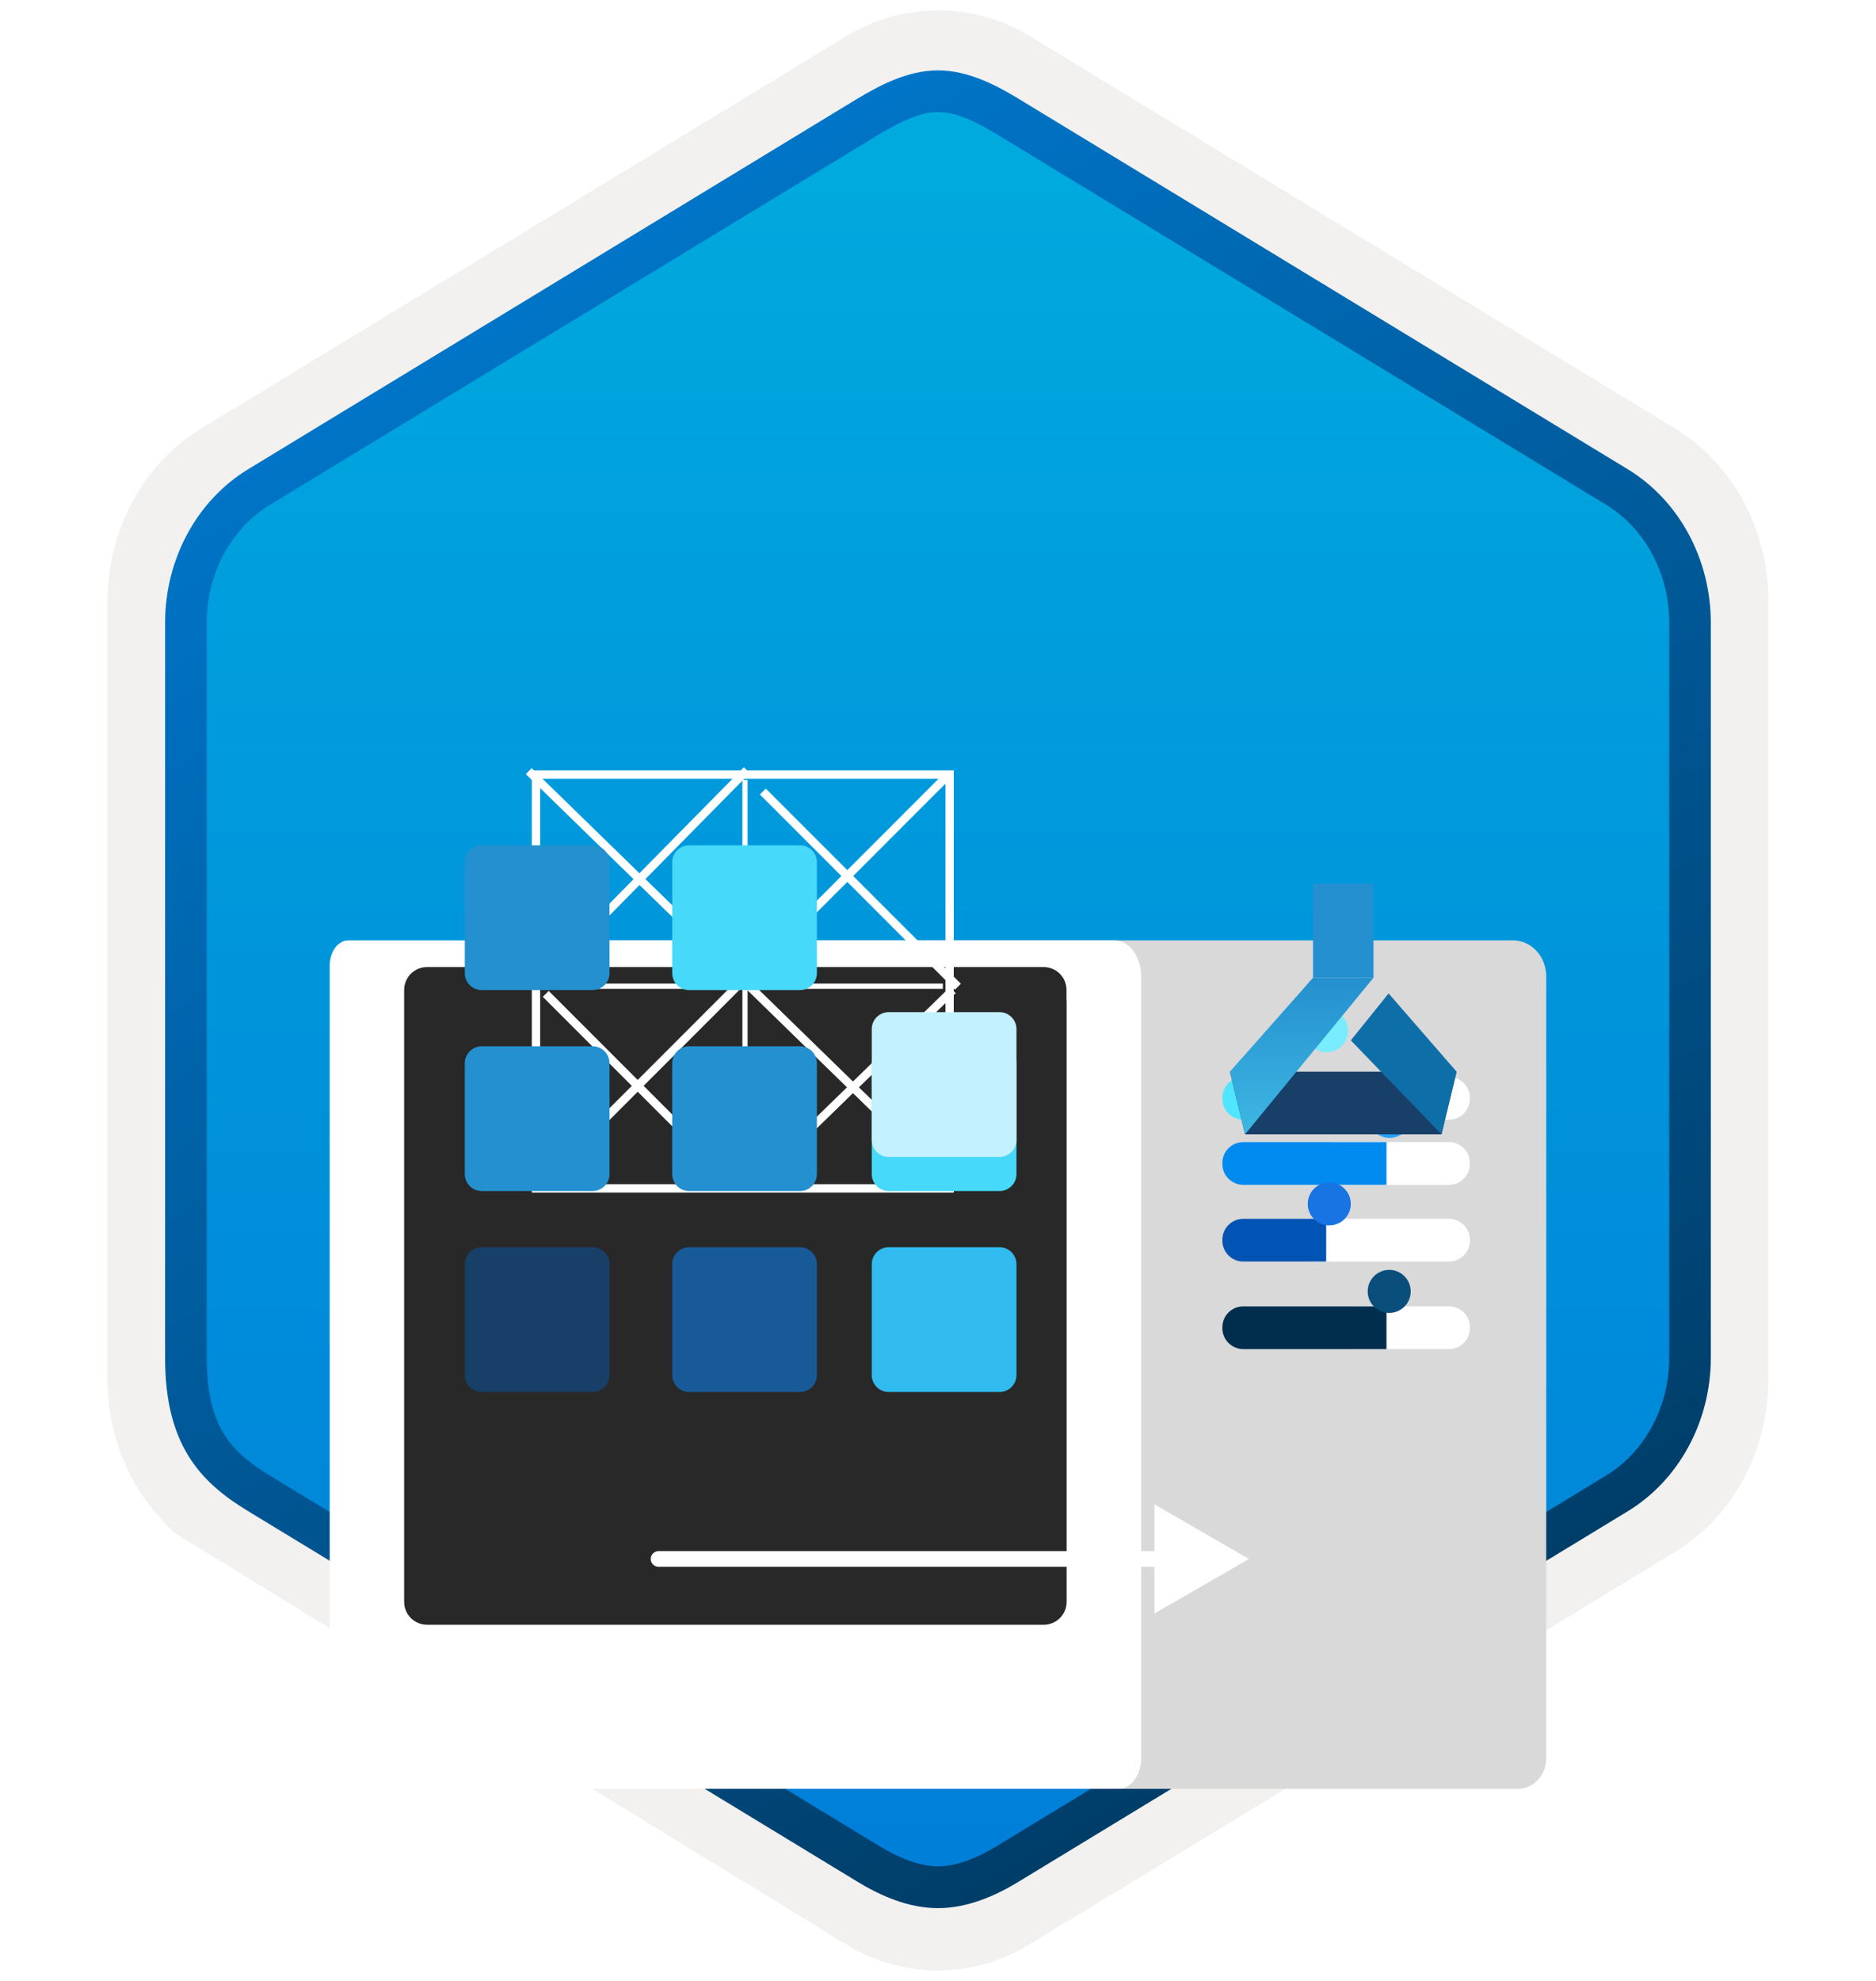 <svg width="180" height="190" viewBox="0 0 180 190" fill="none" xmlns="http://www.w3.org/2000/svg">
<g clip-path="url(#clip0_1551_11194)">
<path d="M90 189C93.06 189 96.07 188.15 98.73 186.53L160.7 148.87C166.24 145.5 169.67 139.17 169.67 132.33V57.62C169.67 50.8 166.24 44.46 160.7 41.08L98.73 3.42C93.4 0.18 86.58 0.2 81.28 3.42L19.31 41.1C13.77 44.47 10.32 50.8 10.32 57.64V132.34C10.32 138.1 12.77 143.52 16.87 147.09V147.12L81.28 186.55C83.92 188.15 86.94 189 90 189ZM90.65 7.95C92.6 7.95 95.08 9.16 96.79 10.21L157.55 47.4C161.3 49.68 163.42 56.28 163.42 61.03L162.79 132.33C162.79 137.08 159.59 141.35 155.84 143.63L95.44 180.01C92.01 182.1 89.22 182.1 85.78 180.01L24.57 143.54C20.82 141.26 17.8 137.06 17.8 132.33V58.69C17.8 53.95 20.53 49.06 24.3 46.77L84.88 10.21C86.58 9.17 88.7 7.95 90.65 7.95Z" fill="#F2F1F0"/>
<path fill-rule="evenodd" clip-rule="evenodd" d="M97.9 11.53C95.45 10.03 92.73 9.28 90 9.28C87.27 9.28 84.55 10.04 82.1 11.53L25.97 45.86C20.95 48.93 17.84 54.68 17.84 60.93V129.03C17.84 135.26 20.94 141.03 25.97 144.1L82.1 178.43C84.55 179.93 87.27 180.68 90 180.68C92.73 180.68 95.45 179.94 97.9 178.43L154.03 144.1C159.05 141.03 162.16 135.26 162.16 129.03V60.93C162.16 54.7 159.06 48.95 154.03 45.86L97.9 11.53Z" fill="url(#paint0_linear_1551_11194)"/>
<path fill-rule="evenodd" clip-rule="evenodd" d="M90 10.75C91.68 10.75 93.57 11.62 95.63 12.87L154.1 48.41C157.75 50.63 160.16 54.9 160.16 59.73V130.21C160.16 135.03 157.75 139.31 154.1 141.53L95.64 177.07C93.68 178.26 91.76 179.01 90.01 179.01C88.26 179.01 86.34 178.26 84.38 177.07L25.9 141.54C23.89 140.31 22.44 139.11 21.46 137.5C20.48 135.9 19.84 133.68 19.84 130.22V59.74C19.84 54.91 22.25 50.64 25.9 48.42L84.36 12.88C86.45 11.63 88.31 10.75 90 10.75ZM97.71 180.5L156.17 144.96C161.09 141.97 164.15 136.35 164.15 130.22V59.74C164.15 53.61 161.09 47.99 156.17 45L97.71 9.46C95.6 8.18 92.89 6.75 90 6.75C87.1 6.75 84.39 8.19 82.3 9.45H82.29L23.82 45C18.9 47.99 15.84 53.61 15.84 59.74V130.22C15.84 134.18 16.58 137.17 18.04 139.58C19.5 141.98 21.56 143.58 23.82 144.95L82.28 180.49C84.5 181.84 87.17 183.02 89.99 183.02C92.81 183.02 95.49 181.85 97.71 180.5Z" fill="url(#paint1_linear_1551_11194)"/>
<g filter="url(#filter0_ddddd_1551_11194)">
<path d="M51.429 133.127L51.429 56.608C51.429 56.291 51.486 55.977 51.599 55.685C51.711 55.392 51.875 55.126 52.082 54.902C52.289 54.678 52.535 54.5 52.806 54.379C53.076 54.258 53.366 54.195 53.659 54.195L145.172 54.195C146.017 54.195 146.827 54.559 147.425 55.205C148.022 55.851 148.358 56.728 148.358 57.642L148.358 132.644C148.358 133.421 148.073 134.166 147.565 134.716C147.057 135.265 146.368 135.574 145.65 135.574L53.659 135.574C53.361 135.583 53.064 135.527 52.787 135.407C52.511 135.287 52.26 135.106 52.05 134.876C51.841 134.647 51.678 134.373 51.571 134.072C51.464 133.77 51.415 133.449 51.429 133.127Z" fill="#D9D9D9"/>
<path d="M31.634 133.127L31.634 56.608C31.634 56.291 31.68 55.977 31.77 55.685C31.86 55.392 31.992 55.126 32.158 54.902C32.325 54.678 32.522 54.5 32.74 54.379C32.957 54.258 33.19 54.195 33.425 54.195L106.93 54.195C107.609 54.195 108.26 54.559 108.74 55.205C109.22 55.851 109.49 56.728 109.49 57.642L109.49 132.644C109.49 133.421 109.26 134.166 108.852 134.716C108.444 135.265 107.891 135.574 107.314 135.574L33.425 135.574C33.186 135.583 32.947 135.527 32.725 135.407C32.502 135.287 32.301 135.106 32.133 134.876C31.965 134.647 31.834 134.373 31.748 134.072C31.662 133.77 31.623 133.449 31.634 133.127Z" fill="white"/>
</g>
<g filter="url(#filter1_ddddd_1551_11194)">
<path fill-rule="evenodd" clip-rule="evenodd" d="M122.632 98.392H139.033C140.138 98.392 141.033 97.496 141.033 96.392V96.297C141.033 95.192 140.138 94.297 139.033 94.297H122.632V98.392Z" fill="white"/>
<path fill-rule="evenodd" clip-rule="evenodd" d="M117.285 96.392C117.285 97.496 118.181 98.392 119.285 98.392H127.245V94.297H119.285C118.181 94.297 117.285 95.192 117.285 96.297V96.392Z" fill="#50E6FF"/>
</g>
<g filter="url(#filter2_ddddd_1551_11194)">
<path fill-rule="evenodd" clip-rule="evenodd" d="M127.803 106.642H139.033C140.138 106.642 141.033 105.746 141.033 104.642V104.547C141.033 103.442 140.138 102.547 139.033 102.547H127.803V106.642Z" fill="white"/>
<path fill-rule="evenodd" clip-rule="evenodd" d="M117.285 104.642C117.285 105.746 118.181 106.642 119.285 106.642H133.032V102.547H119.285C118.181 102.547 117.285 103.442 117.285 104.547V104.642Z" fill="#018AF0"/>
</g>
<g filter="url(#filter3_ddddd_1551_11194)">
<path fill-rule="evenodd" clip-rule="evenodd" d="M125.748 115H139.034C140.138 115 141.034 114.105 141.034 113V112.906C141.034 111.801 140.138 110.906 139.034 110.906H125.748V115Z" fill="white"/>
<path fill-rule="evenodd" clip-rule="evenodd" d="M117.285 113C117.285 114.105 118.181 115 119.285 115H127.245V110.906H119.285C118.181 110.906 117.285 111.801 117.285 112.906V113Z" fill="#0153B4"/>
</g>
<g filter="url(#filter4_ddddd_1551_11194)">
<path fill-rule="evenodd" clip-rule="evenodd" d="M129.61 123.396H139.033C140.138 123.396 141.033 122.501 141.033 121.396V121.302C141.033 120.197 140.138 119.302 139.033 119.302H129.61V123.396Z" fill="white"/>
<path fill-rule="evenodd" clip-rule="evenodd" d="M117.285 121.396C117.285 122.501 118.181 123.396 119.285 123.396H133.032V119.302H119.285C118.181 119.302 117.285 120.197 117.285 121.302V121.396Z" fill="#012E4D"/>
</g>
<g filter="url(#filter5_dddddi_1551_11194)">
<circle cx="133.133" cy="104.582" r="2.064" fill="#28A3FF"/>
</g>
<g filter="url(#filter6_dddddi_1551_11194)">
<circle cx="127.341" cy="112.972" r="2.064" fill="#1874E2"/>
</g>
<g filter="url(#filter7_dddddi_1551_11194)">
<circle cx="133.094" cy="121.365" r="2.064" fill="#0A4E7C"/>
</g>
<g filter="url(#filter8_dddddi_1551_11194)">
<circle cx="127.087" cy="96.361" r="2.064" fill="#7AECFF"/>
</g>
<g filter="url(#filter9_ddddd_1551_11194)">
<path d="M131.784 64.771H125.985V73.781H131.784V64.771Z" fill="#2490CF"/>
<path d="M138.308 88.798H119.46L118.01 82.791H139.758L138.308 88.798Z" fill="#173F68"/>
<path d="M119.46 88.798L118.01 82.791L125.985 73.781H131.784L119.46 88.798Z" fill="url(#paint2_linear_1551_11194)"/>
<path d="M138.309 88.798L129.609 79.788L133.234 75.283L139.758 82.791L138.309 88.798Z" fill="#0E6EA8"/>
</g>
<g filter="url(#filter10_ddddd_1551_11194)">
<path d="M102.331 65.94V64.958C102.331 63.736 101.349 62.754 100.127 62.754H40.982C39.76 62.754 38.778 63.736 38.778 64.958V66.048V67.042V123.636C38.778 124.858 39.76 125.84 40.982 125.84H100.139C101.361 125.84 102.343 124.858 102.343 123.636V66.048C102.343 66.012 102.331 65.976 102.331 65.94Z" fill="#282828"/>
</g>
<rect x="51.426" y="74.296" width="39.687" height="39.687" stroke="white" stroke-width="0.8"/>
<path d="M90.933 74.38L51.322 114.021" stroke="white" stroke-width="0.8"/>
<line x1="91.415" y1="94.974" x2="71.89" y2="113.974" stroke="white" stroke-width="0.8"/>
<line y1="-0.4" x2="26.474" y2="-0.4" transform="matrix(0.707 0.707 0.707 -0.707 73.476 75.64)" stroke="white" stroke-width="0.8"/>
<line y1="-0.4" x2="26.474" y2="-0.4" transform="matrix(0.707 0.707 0.707 -0.707 52.646 95.044)" stroke="white" stroke-width="0.8"/>
<path d="M71.656 73.876L51.418 94.401" stroke="white" stroke-width="0.8"/>
<line y1="-0.4" x2="56.352" y2="-0.4" transform="matrix(-0.716 -0.698 -0.698 0.716 90.8 113.584)" stroke="white" stroke-width="0.8"/>
<path d="M71.482 74.802L71.482 112.913" stroke="white" stroke-width="0.5"/>
<path d="M90.464 94.593L51.37 94.593" stroke="white" stroke-width="0.5"/>
<g filter="url(#filter11_ddddd_1551_11194)">
<path d="M76.758 106.63H66.12C65.223 106.63 64.497 107.356 64.497 108.253V118.891C64.497 119.788 65.223 120.514 66.12 120.514H76.758C77.654 120.514 78.381 119.788 78.381 118.891V108.253C78.381 107.356 77.654 106.63 76.758 106.63Z" fill="#185A97"/>
<path d="M95.905 106.63H85.267C84.371 106.63 83.644 107.356 83.644 108.253V118.891C83.644 119.788 84.371 120.514 85.267 120.514H95.905C96.802 120.514 97.528 119.788 97.528 118.891V108.253C97.528 107.356 96.802 106.63 95.905 106.63Z" fill="#31BBEE"/>
<path d="M76.758 87.355H66.12C65.223 87.355 64.497 88.082 64.497 88.978V99.616C64.497 100.513 65.223 101.239 66.12 101.239H76.758C77.654 101.239 78.381 100.513 78.381 99.616V88.978C78.381 88.082 77.654 87.355 76.758 87.355Z" fill="#2490CF"/>
<path d="M95.905 87.355H85.267C84.371 87.355 83.644 88.082 83.644 88.978V99.616C83.644 100.513 84.371 101.239 85.267 101.239H95.905C96.802 101.239 97.528 100.513 97.528 99.616V88.978C97.528 88.082 96.802 87.355 95.905 87.355Z" fill="#46D9FA"/>
<path d="M56.858 106.63H46.221C45.324 106.63 44.597 107.356 44.597 108.253V118.891C44.597 119.788 45.324 120.514 46.221 120.514H56.858C57.755 120.514 58.482 119.788 58.482 118.891V108.253C58.482 107.356 57.755 106.63 56.858 106.63Z" fill="#173F68"/>
<path d="M56.858 87.355H46.221C45.324 87.355 44.597 88.082 44.597 88.978V99.616C44.597 100.513 45.324 101.239 46.221 101.239H56.858C57.755 101.239 58.482 100.513 58.482 99.616V88.978C58.482 88.082 57.755 87.355 56.858 87.355Z" fill="#2490CF"/>
<g filter="url(#filter12_ddddd_1551_11194)">
<path d="M95.905 68.08H85.267C84.371 68.08 83.644 68.807 83.644 69.703V80.341C83.644 81.238 84.371 81.965 85.267 81.965H95.905C96.802 81.965 97.528 81.238 97.528 80.341V69.703C97.528 68.807 96.802 68.08 95.905 68.08Z" fill="#C3F1FF"/>
</g>
<path d="M56.858 68.08H46.221C45.324 68.08 44.597 68.806 44.597 69.703V80.341C44.597 81.238 45.324 81.964 46.221 81.964H56.858C57.755 81.964 58.482 81.238 58.482 80.341V69.703C58.482 68.806 57.755 68.08 56.858 68.08Z" fill="#2490CF"/>
<path d="M76.758 68.08H66.12C65.223 68.08 64.497 68.807 64.497 69.703V80.341C64.497 81.238 65.223 81.965 66.12 81.965H76.758C77.654 81.965 78.381 81.238 78.381 80.341V69.703C78.381 68.807 77.654 68.08 76.758 68.08Z" fill="#46D9FA"/>
</g>
<path d="M112.298 149.528L63.188 149.528" stroke="white" stroke-width="1.5" stroke-miterlimit="10" stroke-linecap="round"/>
<path d="M110.768 144.29L119.838 149.53L110.768 154.76V144.29Z" fill="white"/>
</g>
<defs>
<filter id="filter0_ddddd_1551_11194" x="23.632" y="52.195" width="132.727" height="110.38" filterUnits="userSpaceOnUse" color-interpolation-filters="sRGB">
<feFlood flood-opacity="0" result="BackgroundImageFix"/>
<feColorMatrix in="SourceAlpha" type="matrix" values="0 0 0 0 0 0 0 0 0 0 0 0 0 0 0 0 0 0 127 0" result="hardAlpha"/>
<feOffset/>
<feColorMatrix type="matrix" values="0 0 0 0 0 0 0 0 0 0 0 0 0 0 0 0 0 0 0.1 0"/>
<feBlend mode="normal" in2="BackgroundImageFix" result="effect1_dropShadow_1551_11194"/>
<feColorMatrix in="SourceAlpha" type="matrix" values="0 0 0 0 0 0 0 0 0 0 0 0 0 0 0 0 0 0 127 0" result="hardAlpha"/>
<feOffset dy="1"/>
<feGaussianBlur stdDeviation="1.5"/>
<feColorMatrix type="matrix" values="0 0 0 0 0 0 0 0 0 0 0 0 0 0 0 0 0 0 0.1 0"/>
<feBlend mode="normal" in2="effect1_dropShadow_1551_11194" result="effect2_dropShadow_1551_11194"/>
<feColorMatrix in="SourceAlpha" type="matrix" values="0 0 0 0 0 0 0 0 0 0 0 0 0 0 0 0 0 0 127 0" result="hardAlpha"/>
<feOffset dy="5"/>
<feGaussianBlur stdDeviation="2.5"/>
<feColorMatrix type="matrix" values="0 0 0 0 0 0 0 0 0 0 0 0 0 0 0 0 0 0 0.09 0"/>
<feBlend mode="normal" in2="effect2_dropShadow_1551_11194" result="effect3_dropShadow_1551_11194"/>
<feColorMatrix in="SourceAlpha" type="matrix" values="0 0 0 0 0 0 0 0 0 0 0 0 0 0 0 0 0 0 127 0" result="hardAlpha"/>
<feOffset dy="11"/>
<feGaussianBlur stdDeviation="3"/>
<feColorMatrix type="matrix" values="0 0 0 0 0 0 0 0 0 0 0 0 0 0 0 0 0 0 0.05 0"/>
<feBlend mode="normal" in2="effect3_dropShadow_1551_11194" result="effect4_dropShadow_1551_11194"/>
<feColorMatrix in="SourceAlpha" type="matrix" values="0 0 0 0 0 0 0 0 0 0 0 0 0 0 0 0 0 0 127 0" result="hardAlpha"/>
<feOffset dy="19"/>
<feGaussianBlur stdDeviation="4"/>
<feColorMatrix type="matrix" values="0 0 0 0 0 0 0 0 0 0 0 0 0 0 0 0 0 0 0.01 0"/>
<feBlend mode="normal" in2="effect4_dropShadow_1551_11194" result="effect5_dropShadow_1551_11194"/>
<feBlend mode="normal" in="SourceGraphic" in2="effect5_dropShadow_1551_11194" result="shape"/>
</filter>
<filter id="filter1_ddddd_1551_11194" x="115.285" y="93.297" width="27.748" height="12.095" filterUnits="userSpaceOnUse" color-interpolation-filters="sRGB">
<feFlood flood-opacity="0" result="BackgroundImageFix"/>
<feColorMatrix in="SourceAlpha" type="matrix" values="0 0 0 0 0 0 0 0 0 0 0 0 0 0 0 0 0 0 127 0" result="hardAlpha"/>
<feOffset/>
<feColorMatrix type="matrix" values="0 0 0 0 0 0 0 0 0 0 0 0 0 0 0 0 0 0 0.1 0"/>
<feBlend mode="normal" in2="BackgroundImageFix" result="effect1_dropShadow_1551_11194"/>
<feColorMatrix in="SourceAlpha" type="matrix" values="0 0 0 0 0 0 0 0 0 0 0 0 0 0 0 0 0 0 127 0" result="hardAlpha"/>
<feOffset/>
<feGaussianBlur stdDeviation="0.5"/>
<feColorMatrix type="matrix" values="0 0 0 0 0 0 0 0 0 0 0 0 0 0 0 0 0 0 0.1 0"/>
<feBlend mode="normal" in2="effect1_dropShadow_1551_11194" result="effect2_dropShadow_1551_11194"/>
<feColorMatrix in="SourceAlpha" type="matrix" values="0 0 0 0 0 0 0 0 0 0 0 0 0 0 0 0 0 0 127 0" result="hardAlpha"/>
<feOffset dy="1"/>
<feGaussianBlur stdDeviation="0.5"/>
<feColorMatrix type="matrix" values="0 0 0 0 0 0 0 0 0 0 0 0 0 0 0 0 0 0 0.09 0"/>
<feBlend mode="normal" in2="effect2_dropShadow_1551_11194" result="effect3_dropShadow_1551_11194"/>
<feColorMatrix in="SourceAlpha" type="matrix" values="0 0 0 0 0 0 0 0 0 0 0 0 0 0 0 0 0 0 127 0" result="hardAlpha"/>
<feOffset dy="3"/>
<feGaussianBlur stdDeviation="1"/>
<feColorMatrix type="matrix" values="0 0 0 0 0 0 0 0 0 0 0 0 0 0 0 0 0 0 0.05 0"/>
<feBlend mode="normal" in2="effect3_dropShadow_1551_11194" result="effect4_dropShadow_1551_11194"/>
<feColorMatrix in="SourceAlpha" type="matrix" values="0 0 0 0 0 0 0 0 0 0 0 0 0 0 0 0 0 0 127 0" result="hardAlpha"/>
<feOffset dy="5"/>
<feGaussianBlur stdDeviation="1"/>
<feColorMatrix type="matrix" values="0 0 0 0 0 0 0 0 0 0 0 0 0 0 0 0 0 0 0.01 0"/>
<feBlend mode="normal" in2="effect4_dropShadow_1551_11194" result="effect5_dropShadow_1551_11194"/>
<feBlend mode="normal" in="SourceGraphic" in2="effect5_dropShadow_1551_11194" result="shape"/>
</filter>
<filter id="filter2_ddddd_1551_11194" x="116.285" y="101.547" width="25.748" height="10.095" filterUnits="userSpaceOnUse" color-interpolation-filters="sRGB">
<feFlood flood-opacity="0" result="BackgroundImageFix"/>
<feColorMatrix in="SourceAlpha" type="matrix" values="0 0 0 0 0 0 0 0 0 0 0 0 0 0 0 0 0 0 127 0" result="hardAlpha"/>
<feOffset/>
<feColorMatrix type="matrix" values="0 0 0 0 0 0 0 0 0 0 0 0 0 0 0 0 0 0 0.1 0"/>
<feBlend mode="normal" in2="BackgroundImageFix" result="effect1_dropShadow_1551_11194"/>
<feColorMatrix in="SourceAlpha" type="matrix" values="0 0 0 0 0 0 0 0 0 0 0 0 0 0 0 0 0 0 127 0" result="hardAlpha"/>
<feOffset/>
<feGaussianBlur stdDeviation="0.5"/>
<feColorMatrix type="matrix" values="0 0 0 0 0 0 0 0 0 0 0 0 0 0 0 0 0 0 0.1 0"/>
<feBlend mode="normal" in2="effect1_dropShadow_1551_11194" result="effect2_dropShadow_1551_11194"/>
<feColorMatrix in="SourceAlpha" type="matrix" values="0 0 0 0 0 0 0 0 0 0 0 0 0 0 0 0 0 0 127 0" result="hardAlpha"/>
<feOffset dy="1"/>
<feGaussianBlur stdDeviation="0.5"/>
<feColorMatrix type="matrix" values="0 0 0 0 0 0 0 0 0 0 0 0 0 0 0 0 0 0 0.09 0"/>
<feBlend mode="normal" in2="effect2_dropShadow_1551_11194" result="effect3_dropShadow_1551_11194"/>
<feColorMatrix in="SourceAlpha" type="matrix" values="0 0 0 0 0 0 0 0 0 0 0 0 0 0 0 0 0 0 127 0" result="hardAlpha"/>
<feOffset dy="2"/>
<feGaussianBlur stdDeviation="0.5"/>
<feColorMatrix type="matrix" values="0 0 0 0 0 0 0 0 0 0 0 0 0 0 0 0 0 0 0.05 0"/>
<feBlend mode="normal" in2="effect3_dropShadow_1551_11194" result="effect4_dropShadow_1551_11194"/>
<feColorMatrix in="SourceAlpha" type="matrix" values="0 0 0 0 0 0 0 0 0 0 0 0 0 0 0 0 0 0 127 0" result="hardAlpha"/>
<feOffset dy="4"/>
<feGaussianBlur stdDeviation="0.5"/>
<feColorMatrix type="matrix" values="0 0 0 0 0 0 0 0 0 0 0 0 0 0 0 0 0 0 0.01 0"/>
<feBlend mode="normal" in2="effect4_dropShadow_1551_11194" result="effect5_dropShadow_1551_11194"/>
<feBlend mode="normal" in="SourceGraphic" in2="effect5_dropShadow_1551_11194" result="shape"/>
</filter>
<filter id="filter3_ddddd_1551_11194" x="116.285" y="110.906" width="25.748" height="8.095" filterUnits="userSpaceOnUse" color-interpolation-filters="sRGB">
<feFlood flood-opacity="0" result="BackgroundImageFix"/>
<feColorMatrix in="SourceAlpha" type="matrix" values="0 0 0 0 0 0 0 0 0 0 0 0 0 0 0 0 0 0 127 0" result="hardAlpha"/>
<feOffset/>
<feColorMatrix type="matrix" values="0 0 0 0 0 0 0 0 0 0 0 0 0 0 0 0 0 0 0.1 0"/>
<feBlend mode="normal" in2="BackgroundImageFix" result="effect1_dropShadow_1551_11194"/>
<feColorMatrix in="SourceAlpha" type="matrix" values="0 0 0 0 0 0 0 0 0 0 0 0 0 0 0 0 0 0 127 0" result="hardAlpha"/>
<feOffset/>
<feColorMatrix type="matrix" values="0 0 0 0 0 0 0 0 0 0 0 0 0 0 0 0 0 0 0.1 0"/>
<feBlend mode="normal" in2="effect1_dropShadow_1551_11194" result="effect2_dropShadow_1551_11194"/>
<feColorMatrix in="SourceAlpha" type="matrix" values="0 0 0 0 0 0 0 0 0 0 0 0 0 0 0 0 0 0 127 0" result="hardAlpha"/>
<feOffset dy="1"/>
<feGaussianBlur stdDeviation="0.5"/>
<feColorMatrix type="matrix" values="0 0 0 0 0 0 0 0 0 0 0 0 0 0 0 0 0 0 0.09 0"/>
<feBlend mode="normal" in2="effect2_dropShadow_1551_11194" result="effect3_dropShadow_1551_11194"/>
<feColorMatrix in="SourceAlpha" type="matrix" values="0 0 0 0 0 0 0 0 0 0 0 0 0 0 0 0 0 0 127 0" result="hardAlpha"/>
<feOffset dy="2"/>
<feGaussianBlur stdDeviation="0.5"/>
<feColorMatrix type="matrix" values="0 0 0 0 0 0 0 0 0 0 0 0 0 0 0 0 0 0 0.05 0"/>
<feBlend mode="normal" in2="effect3_dropShadow_1551_11194" result="effect4_dropShadow_1551_11194"/>
<feColorMatrix in="SourceAlpha" type="matrix" values="0 0 0 0 0 0 0 0 0 0 0 0 0 0 0 0 0 0 127 0" result="hardAlpha"/>
<feOffset dy="3"/>
<feGaussianBlur stdDeviation="0.5"/>
<feColorMatrix type="matrix" values="0 0 0 0 0 0 0 0 0 0 0 0 0 0 0 0 0 0 0.01 0"/>
<feBlend mode="normal" in2="effect4_dropShadow_1551_11194" result="effect5_dropShadow_1551_11194"/>
<feBlend mode="normal" in="SourceGraphic" in2="effect5_dropShadow_1551_11194" result="shape"/>
</filter>
<filter id="filter4_ddddd_1551_11194" x="116.285" y="119.302" width="25.748" height="8.095" filterUnits="userSpaceOnUse" color-interpolation-filters="sRGB">
<feFlood flood-opacity="0" result="BackgroundImageFix"/>
<feColorMatrix in="SourceAlpha" type="matrix" values="0 0 0 0 0 0 0 0 0 0 0 0 0 0 0 0 0 0 127 0" result="hardAlpha"/>
<feOffset/>
<feColorMatrix type="matrix" values="0 0 0 0 0 0 0 0 0 0 0 0 0 0 0 0 0 0 0.1 0"/>
<feBlend mode="normal" in2="BackgroundImageFix" result="effect1_dropShadow_1551_11194"/>
<feColorMatrix in="SourceAlpha" type="matrix" values="0 0 0 0 0 0 0 0 0 0 0 0 0 0 0 0 0 0 127 0" result="hardAlpha"/>
<feOffset/>
<feColorMatrix type="matrix" values="0 0 0 0 0 0 0 0 0 0 0 0 0 0 0 0 0 0 0.1 0"/>
<feBlend mode="normal" in2="effect1_dropShadow_1551_11194" result="effect2_dropShadow_1551_11194"/>
<feColorMatrix in="SourceAlpha" type="matrix" values="0 0 0 0 0 0 0 0 0 0 0 0 0 0 0 0 0 0 127 0" result="hardAlpha"/>
<feOffset dy="1"/>
<feGaussianBlur stdDeviation="0.5"/>
<feColorMatrix type="matrix" values="0 0 0 0 0 0 0 0 0 0 0 0 0 0 0 0 0 0 0.09 0"/>
<feBlend mode="normal" in2="effect2_dropShadow_1551_11194" result="effect3_dropShadow_1551_11194"/>
<feColorMatrix in="SourceAlpha" type="matrix" values="0 0 0 0 0 0 0 0 0 0 0 0 0 0 0 0 0 0 127 0" result="hardAlpha"/>
<feOffset dy="2"/>
<feGaussianBlur stdDeviation="0.5"/>
<feColorMatrix type="matrix" values="0 0 0 0 0 0 0 0 0 0 0 0 0 0 0 0 0 0 0.05 0"/>
<feBlend mode="normal" in2="effect3_dropShadow_1551_11194" result="effect4_dropShadow_1551_11194"/>
<feColorMatrix in="SourceAlpha" type="matrix" values="0 0 0 0 0 0 0 0 0 0 0 0 0 0 0 0 0 0 127 0" result="hardAlpha"/>
<feOffset dy="3"/>
<feGaussianBlur stdDeviation="0.5"/>
<feColorMatrix type="matrix" values="0 0 0 0 0 0 0 0 0 0 0 0 0 0 0 0 0 0 0.01 0"/>
<feBlend mode="normal" in2="effect4_dropShadow_1551_11194" result="effect5_dropShadow_1551_11194"/>
<feBlend mode="normal" in="SourceGraphic" in2="effect5_dropShadow_1551_11194" result="shape"/>
</filter>
<filter id="filter5_dddddi_1551_11194" x="130.069" y="101.518" width="6.128" height="7.128" filterUnits="userSpaceOnUse" color-interpolation-filters="sRGB">
<feFlood flood-opacity="0" result="BackgroundImageFix"/>
<feColorMatrix in="SourceAlpha" type="matrix" values="0 0 0 0 0 0 0 0 0 0 0 0 0 0 0 0 0 0 127 0" result="hardAlpha"/>
<feOffset/>
<feColorMatrix type="matrix" values="0 0 0 0 0 0 0 0 0 0 0 0 0 0 0 0 0 0 0.1 0"/>
<feBlend mode="normal" in2="BackgroundImageFix" result="effect1_dropShadow_1551_11194"/>
<feColorMatrix in="SourceAlpha" type="matrix" values="0 0 0 0 0 0 0 0 0 0 0 0 0 0 0 0 0 0 127 0" result="hardAlpha"/>
<feOffset/>
<feColorMatrix type="matrix" values="0 0 0 0 0 0 0 0 0 0 0 0 0 0 0 0 0 0 0.1 0"/>
<feBlend mode="normal" in2="effect1_dropShadow_1551_11194" result="effect2_dropShadow_1551_11194"/>
<feColorMatrix in="SourceAlpha" type="matrix" values="0 0 0 0 0 0 0 0 0 0 0 0 0 0 0 0 0 0 127 0" result="hardAlpha"/>
<feOffset/>
<feGaussianBlur stdDeviation="0.5"/>
<feColorMatrix type="matrix" values="0 0 0 0 0 0 0 0 0 0 0 0 0 0 0 0 0 0 0.09 0"/>
<feBlend mode="normal" in2="effect2_dropShadow_1551_11194" result="effect3_dropShadow_1551_11194"/>
<feColorMatrix in="SourceAlpha" type="matrix" values="0 0 0 0 0 0 0 0 0 0 0 0 0 0 0 0 0 0 127 0" result="hardAlpha"/>
<feOffset dy="1"/>
<feGaussianBlur stdDeviation="0.5"/>
<feColorMatrix type="matrix" values="0 0 0 0 0 0 0 0 0 0 0 0 0 0 0 0 0 0 0.05 0"/>
<feBlend mode="normal" in2="effect3_dropShadow_1551_11194" result="effect4_dropShadow_1551_11194"/>
<feColorMatrix in="SourceAlpha" type="matrix" values="0 0 0 0 0 0 0 0 0 0 0 0 0 0 0 0 0 0 127 0" result="hardAlpha"/>
<feOffset dy="1"/>
<feGaussianBlur stdDeviation="0.5"/>
<feColorMatrix type="matrix" values="0 0 0 0 0 0 0 0 0 0 0 0 0 0 0 0 0 0 0.01 0"/>
<feBlend mode="normal" in2="effect4_dropShadow_1551_11194" result="effect5_dropShadow_1551_11194"/>
<feBlend mode="normal" in="SourceGraphic" in2="effect5_dropShadow_1551_11194" result="shape"/>
<feColorMatrix in="SourceAlpha" type="matrix" values="0 0 0 0 0 0 0 0 0 0 0 0 0 0 0 0 0 0 127 0" result="hardAlpha"/>
<feOffset dx="0.2" dy="0.5"/>
<feGaussianBlur stdDeviation="0.25"/>
<feComposite in2="hardAlpha" operator="arithmetic" k2="-1" k3="1"/>
<feColorMatrix type="matrix" values="0 0 0 0 1 0 0 0 0 1 0 0 0 0 1 0 0 0 0.1 0"/>
<feBlend mode="normal" in2="shape" result="effect6_innerShadow_1551_11194"/>
</filter>
<filter id="filter6_dddddi_1551_11194" x="124.277" y="109.908" width="6.128" height="7.128" filterUnits="userSpaceOnUse" color-interpolation-filters="sRGB">
<feFlood flood-opacity="0" result="BackgroundImageFix"/>
<feColorMatrix in="SourceAlpha" type="matrix" values="0 0 0 0 0 0 0 0 0 0 0 0 0 0 0 0 0 0 127 0" result="hardAlpha"/>
<feOffset/>
<feColorMatrix type="matrix" values="0 0 0 0 0 0 0 0 0 0 0 0 0 0 0 0 0 0 0.1 0"/>
<feBlend mode="normal" in2="BackgroundImageFix" result="effect1_dropShadow_1551_11194"/>
<feColorMatrix in="SourceAlpha" type="matrix" values="0 0 0 0 0 0 0 0 0 0 0 0 0 0 0 0 0 0 127 0" result="hardAlpha"/>
<feOffset/>
<feColorMatrix type="matrix" values="0 0 0 0 0 0 0 0 0 0 0 0 0 0 0 0 0 0 0.1 0"/>
<feBlend mode="normal" in2="effect1_dropShadow_1551_11194" result="effect2_dropShadow_1551_11194"/>
<feColorMatrix in="SourceAlpha" type="matrix" values="0 0 0 0 0 0 0 0 0 0 0 0 0 0 0 0 0 0 127 0" result="hardAlpha"/>
<feOffset/>
<feGaussianBlur stdDeviation="0.5"/>
<feColorMatrix type="matrix" values="0 0 0 0 0 0 0 0 0 0 0 0 0 0 0 0 0 0 0.09 0"/>
<feBlend mode="normal" in2="effect2_dropShadow_1551_11194" result="effect3_dropShadow_1551_11194"/>
<feColorMatrix in="SourceAlpha" type="matrix" values="0 0 0 0 0 0 0 0 0 0 0 0 0 0 0 0 0 0 127 0" result="hardAlpha"/>
<feOffset dy="1"/>
<feGaussianBlur stdDeviation="0.5"/>
<feColorMatrix type="matrix" values="0 0 0 0 0 0 0 0 0 0 0 0 0 0 0 0 0 0 0.05 0"/>
<feBlend mode="normal" in2="effect3_dropShadow_1551_11194" result="effect4_dropShadow_1551_11194"/>
<feColorMatrix in="SourceAlpha" type="matrix" values="0 0 0 0 0 0 0 0 0 0 0 0 0 0 0 0 0 0 127 0" result="hardAlpha"/>
<feOffset dy="1"/>
<feGaussianBlur stdDeviation="0.5"/>
<feColorMatrix type="matrix" values="0 0 0 0 0 0 0 0 0 0 0 0 0 0 0 0 0 0 0.01 0"/>
<feBlend mode="normal" in2="effect4_dropShadow_1551_11194" result="effect5_dropShadow_1551_11194"/>
<feBlend mode="normal" in="SourceGraphic" in2="effect5_dropShadow_1551_11194" result="shape"/>
<feColorMatrix in="SourceAlpha" type="matrix" values="0 0 0 0 0 0 0 0 0 0 0 0 0 0 0 0 0 0 127 0" result="hardAlpha"/>
<feOffset dx="0.2" dy="0.5"/>
<feGaussianBlur stdDeviation="0.25"/>
<feComposite in2="hardAlpha" operator="arithmetic" k2="-1" k3="1"/>
<feColorMatrix type="matrix" values="0 0 0 0 1 0 0 0 0 1 0 0 0 0 1 0 0 0 0.1 0"/>
<feBlend mode="normal" in2="shape" result="effect6_innerShadow_1551_11194"/>
</filter>
<filter id="filter7_dddddi_1551_11194" x="130.03" y="118.301" width="6.128" height="7.128" filterUnits="userSpaceOnUse" color-interpolation-filters="sRGB">
<feFlood flood-opacity="0" result="BackgroundImageFix"/>
<feColorMatrix in="SourceAlpha" type="matrix" values="0 0 0 0 0 0 0 0 0 0 0 0 0 0 0 0 0 0 127 0" result="hardAlpha"/>
<feOffset/>
<feColorMatrix type="matrix" values="0 0 0 0 0 0 0 0 0 0 0 0 0 0 0 0 0 0 0.1 0"/>
<feBlend mode="normal" in2="BackgroundImageFix" result="effect1_dropShadow_1551_11194"/>
<feColorMatrix in="SourceAlpha" type="matrix" values="0 0 0 0 0 0 0 0 0 0 0 0 0 0 0 0 0 0 127 0" result="hardAlpha"/>
<feOffset/>
<feColorMatrix type="matrix" values="0 0 0 0 0 0 0 0 0 0 0 0 0 0 0 0 0 0 0.1 0"/>
<feBlend mode="normal" in2="effect1_dropShadow_1551_11194" result="effect2_dropShadow_1551_11194"/>
<feColorMatrix in="SourceAlpha" type="matrix" values="0 0 0 0 0 0 0 0 0 0 0 0 0 0 0 0 0 0 127 0" result="hardAlpha"/>
<feOffset/>
<feGaussianBlur stdDeviation="0.5"/>
<feColorMatrix type="matrix" values="0 0 0 0 0 0 0 0 0 0 0 0 0 0 0 0 0 0 0.09 0"/>
<feBlend mode="normal" in2="effect2_dropShadow_1551_11194" result="effect3_dropShadow_1551_11194"/>
<feColorMatrix in="SourceAlpha" type="matrix" values="0 0 0 0 0 0 0 0 0 0 0 0 0 0 0 0 0 0 127 0" result="hardAlpha"/>
<feOffset dy="1"/>
<feGaussianBlur stdDeviation="0.5"/>
<feColorMatrix type="matrix" values="0 0 0 0 0 0 0 0 0 0 0 0 0 0 0 0 0 0 0.05 0"/>
<feBlend mode="normal" in2="effect3_dropShadow_1551_11194" result="effect4_dropShadow_1551_11194"/>
<feColorMatrix in="SourceAlpha" type="matrix" values="0 0 0 0 0 0 0 0 0 0 0 0 0 0 0 0 0 0 127 0" result="hardAlpha"/>
<feOffset dy="1"/>
<feGaussianBlur stdDeviation="0.5"/>
<feColorMatrix type="matrix" values="0 0 0 0 0 0 0 0 0 0 0 0 0 0 0 0 0 0 0.01 0"/>
<feBlend mode="normal" in2="effect4_dropShadow_1551_11194" result="effect5_dropShadow_1551_11194"/>
<feBlend mode="normal" in="SourceGraphic" in2="effect5_dropShadow_1551_11194" result="shape"/>
<feColorMatrix in="SourceAlpha" type="matrix" values="0 0 0 0 0 0 0 0 0 0 0 0 0 0 0 0 0 0 127 0" result="hardAlpha"/>
<feOffset dx="0.2" dy="0.5"/>
<feGaussianBlur stdDeviation="0.25"/>
<feComposite in2="hardAlpha" operator="arithmetic" k2="-1" k3="1"/>
<feColorMatrix type="matrix" values="0 0 0 0 1 0 0 0 0 1 0 0 0 0 1 0 0 0 0.1 0"/>
<feBlend mode="normal" in2="shape" result="effect6_innerShadow_1551_11194"/>
</filter>
<filter id="filter8_dddddi_1551_11194" x="124.023" y="93.297" width="6.128" height="7.128" filterUnits="userSpaceOnUse" color-interpolation-filters="sRGB">
<feFlood flood-opacity="0" result="BackgroundImageFix"/>
<feColorMatrix in="SourceAlpha" type="matrix" values="0 0 0 0 0 0 0 0 0 0 0 0 0 0 0 0 0 0 127 0" result="hardAlpha"/>
<feOffset/>
<feColorMatrix type="matrix" values="0 0 0 0 0 0 0 0 0 0 0 0 0 0 0 0 0 0 0.1 0"/>
<feBlend mode="normal" in2="BackgroundImageFix" result="effect1_dropShadow_1551_11194"/>
<feColorMatrix in="SourceAlpha" type="matrix" values="0 0 0 0 0 0 0 0 0 0 0 0 0 0 0 0 0 0 127 0" result="hardAlpha"/>
<feOffset/>
<feColorMatrix type="matrix" values="0 0 0 0 0 0 0 0 0 0 0 0 0 0 0 0 0 0 0.1 0"/>
<feBlend mode="normal" in2="effect1_dropShadow_1551_11194" result="effect2_dropShadow_1551_11194"/>
<feColorMatrix in="SourceAlpha" type="matrix" values="0 0 0 0 0 0 0 0 0 0 0 0 0 0 0 0 0 0 127 0" result="hardAlpha"/>
<feOffset/>
<feGaussianBlur stdDeviation="0.5"/>
<feColorMatrix type="matrix" values="0 0 0 0 0 0 0 0 0 0 0 0 0 0 0 0 0 0 0.09 0"/>
<feBlend mode="normal" in2="effect2_dropShadow_1551_11194" result="effect3_dropShadow_1551_11194"/>
<feColorMatrix in="SourceAlpha" type="matrix" values="0 0 0 0 0 0 0 0 0 0 0 0 0 0 0 0 0 0 127 0" result="hardAlpha"/>
<feOffset dy="1"/>
<feGaussianBlur stdDeviation="0.5"/>
<feColorMatrix type="matrix" values="0 0 0 0 0 0 0 0 0 0 0 0 0 0 0 0 0 0 0.05 0"/>
<feBlend mode="normal" in2="effect3_dropShadow_1551_11194" result="effect4_dropShadow_1551_11194"/>
<feColorMatrix in="SourceAlpha" type="matrix" values="0 0 0 0 0 0 0 0 0 0 0 0 0 0 0 0 0 0 127 0" result="hardAlpha"/>
<feOffset dy="1"/>
<feGaussianBlur stdDeviation="0.5"/>
<feColorMatrix type="matrix" values="0 0 0 0 0 0 0 0 0 0 0 0 0 0 0 0 0 0 0.01 0"/>
<feBlend mode="normal" in2="effect4_dropShadow_1551_11194" result="effect5_dropShadow_1551_11194"/>
<feBlend mode="normal" in="SourceGraphic" in2="effect5_dropShadow_1551_11194" result="shape"/>
<feColorMatrix in="SourceAlpha" type="matrix" values="0 0 0 0 0 0 0 0 0 0 0 0 0 0 0 0 0 0 127 0" result="hardAlpha"/>
<feOffset dx="0.2" dy="0.5"/>
<feGaussianBlur stdDeviation="0.25"/>
<feComposite in2="hardAlpha" operator="arithmetic" k2="-1" k3="1"/>
<feColorMatrix type="matrix" values="0 0 0 0 1 0 0 0 0 1 0 0 0 0 1 0 0 0 0.1 0"/>
<feBlend mode="normal" in2="shape" result="effect6_innerShadow_1551_11194"/>
</filter>
<filter id="filter9_ddddd_1551_11194" x="113.285" y="64.771" width="31.198" height="38.026" filterUnits="userSpaceOnUse" color-interpolation-filters="sRGB">
<feFlood flood-opacity="0" result="BackgroundImageFix"/>
<feColorMatrix in="SourceAlpha" type="matrix" values="0 0 0 0 0 0 0 0 0 0 0 0 0 0 0 0 0 0 127 0" result="hardAlpha"/>
<feOffset/>
<feColorMatrix type="matrix" values="0 0 0 0 0 0 0 0 0 0 0 0 0 0 0 0 0 0 0.1 0"/>
<feBlend mode="normal" in2="BackgroundImageFix" result="effect1_dropShadow_1551_11194"/>
<feColorMatrix in="SourceAlpha" type="matrix" values="0 0 0 0 0 0 0 0 0 0 0 0 0 0 0 0 0 0 127 0" result="hardAlpha"/>
<feOffset dy="1"/>
<feGaussianBlur stdDeviation="0.5"/>
<feColorMatrix type="matrix" values="0 0 0 0 0 0 0 0 0 0 0 0 0 0 0 0 0 0 0.1 0"/>
<feBlend mode="normal" in2="effect1_dropShadow_1551_11194" result="effect2_dropShadow_1551_11194"/>
<feColorMatrix in="SourceAlpha" type="matrix" values="0 0 0 0 0 0 0 0 0 0 0 0 0 0 0 0 0 0 127 0" result="hardAlpha"/>
<feOffset dy="3"/>
<feGaussianBlur stdDeviation="1.5"/>
<feColorMatrix type="matrix" values="0 0 0 0 0 0 0 0 0 0 0 0 0 0 0 0 0 0 0.09 0"/>
<feBlend mode="normal" in2="effect2_dropShadow_1551_11194" result="effect3_dropShadow_1551_11194"/>
<feColorMatrix in="SourceAlpha" type="matrix" values="0 0 0 0 0 0 0 0 0 0 0 0 0 0 0 0 0 0 127 0" result="hardAlpha"/>
<feOffset dy="6"/>
<feGaussianBlur stdDeviation="1.5"/>
<feColorMatrix type="matrix" values="0 0 0 0 0 0 0 0 0 0 0 0 0 0 0 0 0 0 0.05 0"/>
<feBlend mode="normal" in2="effect3_dropShadow_1551_11194" result="effect4_dropShadow_1551_11194"/>
<feColorMatrix in="SourceAlpha" type="matrix" values="0 0 0 0 0 0 0 0 0 0 0 0 0 0 0 0 0 0 127 0" result="hardAlpha"/>
<feOffset dy="10"/>
<feGaussianBlur stdDeviation="2"/>
<feColorMatrix type="matrix" values="0 0 0 0 0 0 0 0 0 0 0 0 0 0 0 0 0 0 0.01 0"/>
<feBlend mode="normal" in2="effect4_dropShadow_1551_11194" result="effect5_dropShadow_1551_11194"/>
<feBlend mode="normal" in="SourceGraphic" in2="effect5_dropShadow_1551_11194" result="shape"/>
</filter>
<filter id="filter10_ddddd_1551_11194" x="32.778" y="61.754" width="75.565" height="86.086" filterUnits="userSpaceOnUse" color-interpolation-filters="sRGB">
<feFlood flood-opacity="0" result="BackgroundImageFix"/>
<feColorMatrix in="SourceAlpha" type="matrix" values="0 0 0 0 0 0 0 0 0 0 0 0 0 0 0 0 0 0 127 0" result="hardAlpha"/>
<feOffset/>
<feColorMatrix type="matrix" values="0 0 0 0 0 0 0 0 0 0 0 0 0 0 0 0 0 0 0.1 0"/>
<feBlend mode="normal" in2="BackgroundImageFix" result="effect1_dropShadow_1551_11194"/>
<feColorMatrix in="SourceAlpha" type="matrix" values="0 0 0 0 0 0 0 0 0 0 0 0 0 0 0 0 0 0 127 0" result="hardAlpha"/>
<feOffset dy="1"/>
<feGaussianBlur stdDeviation="1"/>
<feColorMatrix type="matrix" values="0 0 0 0 0 0 0 0 0 0 0 0 0 0 0 0 0 0 0.1 0"/>
<feBlend mode="normal" in2="effect1_dropShadow_1551_11194" result="effect2_dropShadow_1551_11194"/>
<feColorMatrix in="SourceAlpha" type="matrix" values="0 0 0 0 0 0 0 0 0 0 0 0 0 0 0 0 0 0 127 0" result="hardAlpha"/>
<feOffset dy="4"/>
<feGaussianBlur stdDeviation="2"/>
<feColorMatrix type="matrix" values="0 0 0 0 0 0 0 0 0 0 0 0 0 0 0 0 0 0 0.09 0"/>
<feBlend mode="normal" in2="effect2_dropShadow_1551_11194" result="effect3_dropShadow_1551_11194"/>
<feColorMatrix in="SourceAlpha" type="matrix" values="0 0 0 0 0 0 0 0 0 0 0 0 0 0 0 0 0 0 127 0" result="hardAlpha"/>
<feOffset dy="9"/>
<feGaussianBlur stdDeviation="2.5"/>
<feColorMatrix type="matrix" values="0 0 0 0 0 0 0 0 0 0 0 0 0 0 0 0 0 0 0.05 0"/>
<feBlend mode="normal" in2="effect3_dropShadow_1551_11194" result="effect4_dropShadow_1551_11194"/>
<feColorMatrix in="SourceAlpha" type="matrix" values="0 0 0 0 0 0 0 0 0 0 0 0 0 0 0 0 0 0 127 0" result="hardAlpha"/>
<feOffset dy="16"/>
<feGaussianBlur stdDeviation="3"/>
<feColorMatrix type="matrix" values="0 0 0 0 0 0 0 0 0 0 0 0 0 0 0 0 0 0 0.01 0"/>
<feBlend mode="normal" in2="effect4_dropShadow_1551_11194" result="effect5_dropShadow_1551_11194"/>
<feBlend mode="normal" in="SourceGraphic" in2="effect5_dropShadow_1551_11194" result="shape"/>
</filter>
<filter id="filter11_ddddd_1551_11194" x="41.597" y="67.08" width="58.931" height="63.435" filterUnits="userSpaceOnUse" color-interpolation-filters="sRGB">
<feFlood flood-opacity="0" result="BackgroundImageFix"/>
<feColorMatrix in="SourceAlpha" type="matrix" values="0 0 0 0 0 0 0 0 0 0 0 0 0 0 0 0 0 0 127 0" result="hardAlpha"/>
<feOffset/>
<feColorMatrix type="matrix" values="0 0 0 0 0 0 0 0 0 0 0 0 0 0 0 0 0 0 0.1 0"/>
<feBlend mode="normal" in2="BackgroundImageFix" result="effect1_dropShadow_1551_11194"/>
<feColorMatrix in="SourceAlpha" type="matrix" values="0 0 0 0 0 0 0 0 0 0 0 0 0 0 0 0 0 0 127 0" result="hardAlpha"/>
<feOffset/>
<feGaussianBlur stdDeviation="0.5"/>
<feColorMatrix type="matrix" values="0 0 0 0 0 0 0 0 0 0 0 0 0 0 0 0 0 0 0.1 0"/>
<feBlend mode="normal" in2="effect1_dropShadow_1551_11194" result="effect2_dropShadow_1551_11194"/>
<feColorMatrix in="SourceAlpha" type="matrix" values="0 0 0 0 0 0 0 0 0 0 0 0 0 0 0 0 0 0 127 0" result="hardAlpha"/>
<feOffset dy="2"/>
<feGaussianBlur stdDeviation="1"/>
<feColorMatrix type="matrix" values="0 0 0 0 0 0 0 0 0 0 0 0 0 0 0 0 0 0 0.09 0"/>
<feBlend mode="normal" in2="effect2_dropShadow_1551_11194" result="effect3_dropShadow_1551_11194"/>
<feColorMatrix in="SourceAlpha" type="matrix" values="0 0 0 0 0 0 0 0 0 0 0 0 0 0 0 0 0 0 127 0" result="hardAlpha"/>
<feOffset dy="4"/>
<feGaussianBlur stdDeviation="1"/>
<feColorMatrix type="matrix" values="0 0 0 0 0 0 0 0 0 0 0 0 0 0 0 0 0 0 0.05 0"/>
<feBlend mode="normal" in2="effect3_dropShadow_1551_11194" result="effect4_dropShadow_1551_11194"/>
<feColorMatrix in="SourceAlpha" type="matrix" values="0 0 0 0 0 0 0 0 0 0 0 0 0 0 0 0 0 0 127 0" result="hardAlpha"/>
<feOffset dy="7"/>
<feGaussianBlur stdDeviation="1.5"/>
<feColorMatrix type="matrix" values="0 0 0 0 0 0 0 0 0 0 0 0 0 0 0 0 0 0 0.01 0"/>
<feBlend mode="normal" in2="effect4_dropShadow_1551_11194" result="effect5_dropShadow_1551_11194"/>
<feBlend mode="normal" in="SourceGraphic" in2="effect5_dropShadow_1551_11194" result="shape"/>
</filter>
<filter id="filter12_ddddd_1551_11194" x="80.644" y="68.08" width="19.884" height="24.885" filterUnits="userSpaceOnUse" color-interpolation-filters="sRGB">
<feFlood flood-opacity="0" result="BackgroundImageFix"/>
<feColorMatrix in="SourceAlpha" type="matrix" values="0 0 0 0 0 0 0 0 0 0 0 0 0 0 0 0 0 0 127 0" result="hardAlpha"/>
<feOffset/>
<feColorMatrix type="matrix" values="0 0 0 0 0 0 0 0 0 0 0 0 0 0 0 0 0 0 0.1 0"/>
<feBlend mode="normal" in2="BackgroundImageFix" result="effect1_dropShadow_1551_11194"/>
<feColorMatrix in="SourceAlpha" type="matrix" values="0 0 0 0 0 0 0 0 0 0 0 0 0 0 0 0 0 0 127 0" result="hardAlpha"/>
<feOffset dy="1"/>
<feGaussianBlur stdDeviation="0.5"/>
<feColorMatrix type="matrix" values="0 0 0 0 0 0 0 0 0 0 0 0 0 0 0 0 0 0 0.1 0"/>
<feBlend mode="normal" in2="effect1_dropShadow_1551_11194" result="effect2_dropShadow_1551_11194"/>
<feColorMatrix in="SourceAlpha" type="matrix" values="0 0 0 0 0 0 0 0 0 0 0 0 0 0 0 0 0 0 127 0" result="hardAlpha"/>
<feOffset dy="2"/>
<feGaussianBlur stdDeviation="1"/>
<feColorMatrix type="matrix" values="0 0 0 0 0 0 0 0 0 0 0 0 0 0 0 0 0 0 0.09 0"/>
<feBlend mode="normal" in2="effect2_dropShadow_1551_11194" result="effect3_dropShadow_1551_11194"/>
<feColorMatrix in="SourceAlpha" type="matrix" values="0 0 0 0 0 0 0 0 0 0 0 0 0 0 0 0 0 0 127 0" result="hardAlpha"/>
<feOffset dy="5"/>
<feGaussianBlur stdDeviation="1.5"/>
<feColorMatrix type="matrix" values="0 0 0 0 0 0 0 0 0 0 0 0 0 0 0 0 0 0 0.05 0"/>
<feBlend mode="normal" in2="effect3_dropShadow_1551_11194" result="effect4_dropShadow_1551_11194"/>
<feColorMatrix in="SourceAlpha" type="matrix" values="0 0 0 0 0 0 0 0 0 0 0 0 0 0 0 0 0 0 127 0" result="hardAlpha"/>
<feOffset dy="8"/>
<feGaussianBlur stdDeviation="1.5"/>
<feColorMatrix type="matrix" values="0 0 0 0 0 0 0 0 0 0 0 0 0 0 0 0 0 0 0.01 0"/>
<feBlend mode="normal" in2="effect4_dropShadow_1551_11194" result="effect5_dropShadow_1551_11194"/>
<feBlend mode="normal" in="SourceGraphic" in2="effect5_dropShadow_1551_11194" result="shape"/>
</filter>
<linearGradient id="paint0_linear_1551_11194" x1="90" y1="9.28" x2="90" y2="180.679" gradientUnits="userSpaceOnUse">
<stop stop-color="#00ABDE"/>
<stop offset="1" stop-color="#007ED8"/>
</linearGradient>
<linearGradient id="paint1_linear_1551_11194" x1="36.12" y1="4.071" x2="202.797" y2="286.402" gradientUnits="userSpaceOnUse">
<stop stop-color="#007ED8"/>
<stop offset="0.707" stop-color="#002D4C"/>
</linearGradient>
<linearGradient id="paint2_linear_1551_11194" x1="124.897" y1="73.781" x2="124.897" y2="88.798" gradientUnits="userSpaceOnUse">
<stop stop-color="#2490CF"/>
<stop offset="1" stop-color="#3EB7E3"/>
</linearGradient>
<clipPath id="clip0_1551_11194">
<rect width="180" height="190" fill="white"/>
</clipPath>
</defs>
</svg>
